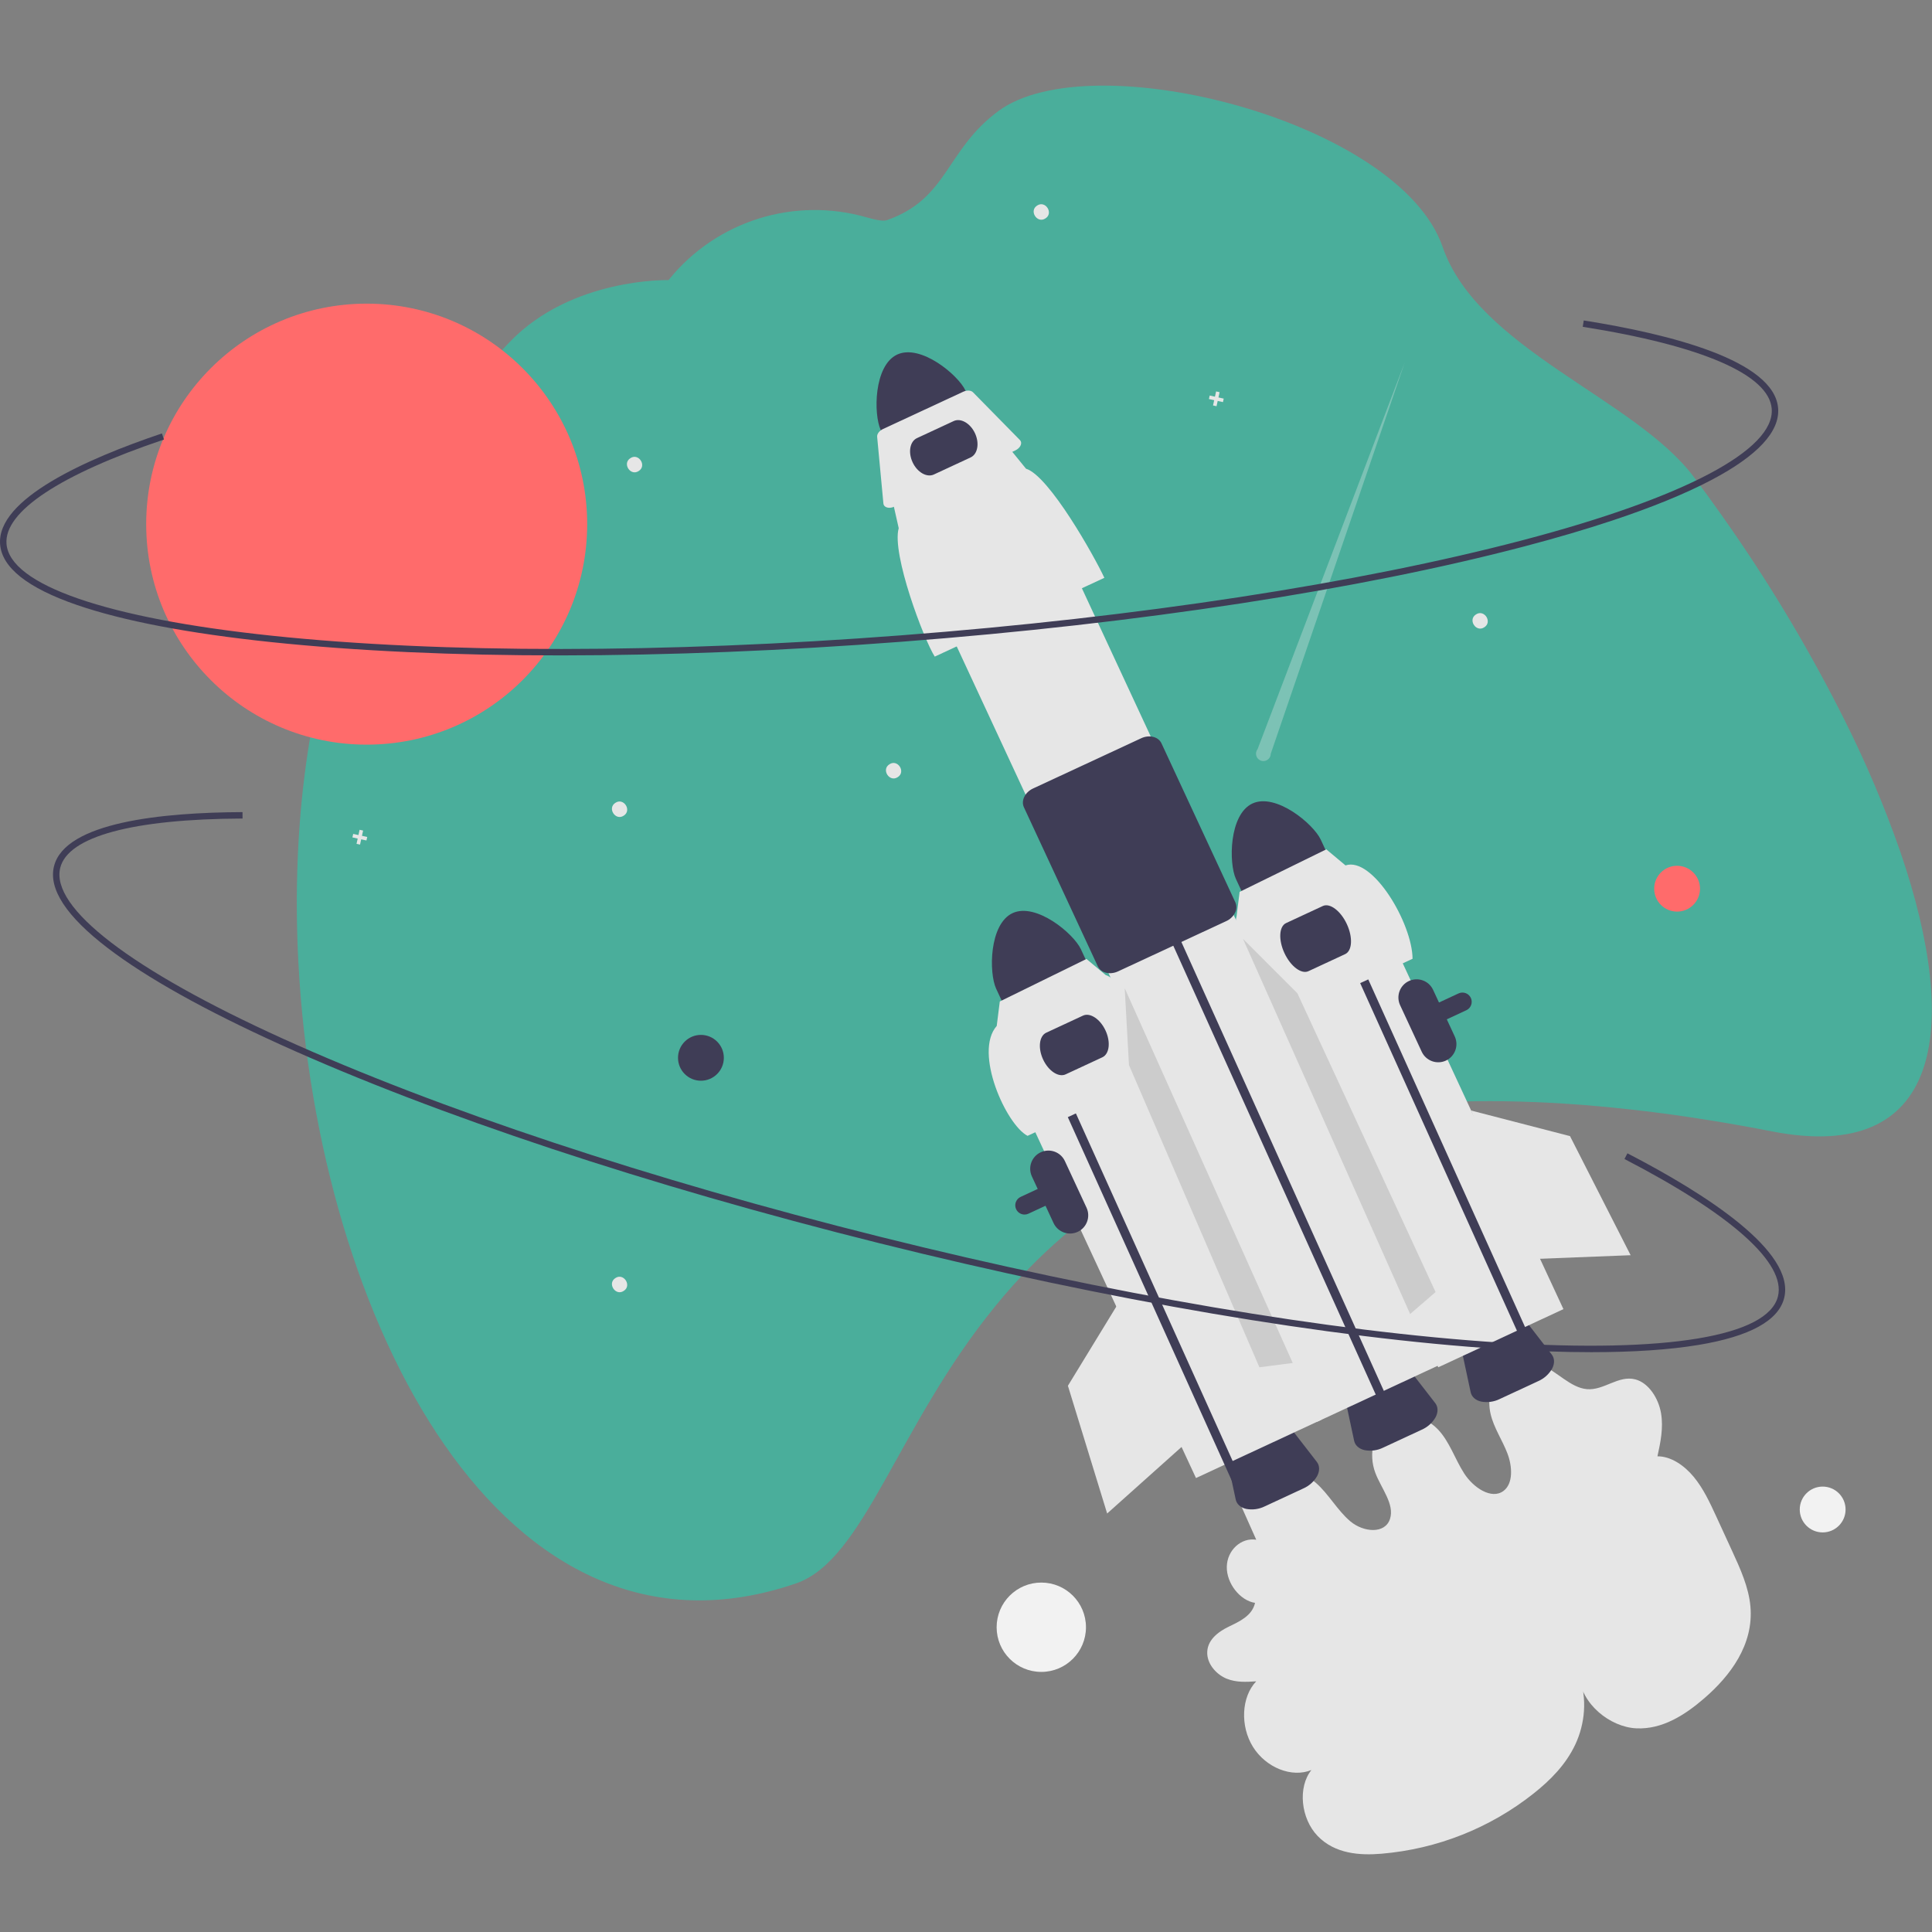 <?xml version="1.0" encoding="UTF-8" standalone="no"?>
<!DOCTYPE svg PUBLIC "-//W3C//DTD SVG 1.1//EN" "http://www.w3.org/Graphics/SVG/1.1/DTD/svg11.dtd">
<!-- Created with Vectornator (http://vectornator.io/) -->
<svg height="100%" stroke-miterlimit="10" style="fill-rule:nonzero;clip-rule:evenodd;stroke-linecap:round;stroke-linejoin:round;" version="1.1" viewBox="0 0 902.5 902.5" width="100%" xml:space="preserve" xmlns="http://www.w3.org/2000/svg" xmlns:vectornator="http://vectornator.io" xmlns:xlink="http://www.w3.org/1999/xlink">
<rect x="0" y="0" width="902.5" height="902.5" fill="#808080" stroke="none"/>
<defs/>
<clipPath id="ArtboardFrame">
<rect height="902.5" width="902.5" x="0" y="0"/>
</clipPath>
<g clip-path="url(#ArtboardFrame)" id="Layer-1" vectornator:layerName="Layer 1">
<path d="M578.159 699.811L586.83 719.255C579.782 718.133 573.227 724.153 573.079 731.884C572.932 739.615 579.219 747.658 586.268 748.757C584.921 754.759 579.107 757.405 574.061 759.831C569.015 762.257 563.576 766.281 563.951 772.677C564.252 777.812 568.499 782.346 573.009 784.169C577.518 785.992 582.25 785.711 586.817 785.406C579.896 792.645 579.222 806.253 585.3 816.016C591.378 825.779 603.516 830.585 612.605 826.828C606.183 834.816 607.579 849.445 615.548 857.69C623.583 866.001 635.226 866.805 645.406 865.929C671.327 863.738 696.027 853.95 716.412 837.789C724.194 831.606 731.463 824.334 735.902 814.848C740.341 805.362 741.649 793.352 737.514 782.558C738.629 796.08 752.164 806.761 764.34 807.358C776.516 807.956 787.147 801.098 796.181 793.277C808.195 782.877 819.318 768.298 817.669 750.31C816.853 741.405 812.963 732.841 809.148 724.545L801.753 708.462C798.767 701.97 795.714 695.367 791.22 689.919C786.726 684.47 780.489 680.252 774.247 680.292C775.674 673.772 777.108 667.009 775.912 660.081C774.716 653.153 770.136 645.981 763.907 644.358C755.981 642.294 749.263 649.609 741.292 648.919C733.621 648.255 727.282 640.557 719.833 637.507C713.566 634.796 706.288 636.055 701.296 640.713C696.574 645.323 694.605 653.111 696.3 660.48C697.784 666.936 701.734 672.629 704.132 678.855C706.53 685.081 706.902 693.086 702.297 696.486C696.74 700.589 688.283 695.006 683.941 688.252C679.6 681.497 677.108 673.318 671.618 667.638C665.138 660.933 654.996 659.362 648.325 664.029C641.654 668.696 639.103 679.148 642.466 688.033C645.216 695.297 651.515 702.646 649.33 709.487C647.021 716.717 636.918 715.802 630.823 710.692C624.729 705.582 620.682 697.886 614.662 692.662C608.548 687.356 600.564 685.031 593.555 686.516C586.329 688.192 580.457 693.439 577.982 700.431" fill="#e6e6e6" fill-rule="nonzero" opacity="1" stroke="none" vectornator:layerName="path"/>
<path d="M718.556 645.17L700.563 653.529C697.859 654.865 694.791 655.279 691.829 654.707C689.217 654.089 687.452 652.492 686.988 650.323L682.802 630.769C682.011 627.081 685.066 622.716 690.066 620.393L700.002 615.777C705.001 613.454 710.307 613.934 712.616 616.917L724.861 632.728C726.219 634.481 726.301 636.86 725.088 639.254C723.615 641.886 721.321 643.964 718.556 645.17Z" fill="#3f3d56" fill-rule="nonzero" opacity="1" stroke="none" vectornator:layerName="path 1"/>
<path d="M160.64 283.762C177.555 237.465 203.952 195.211 238.141 159.705C267.148 129.594 312.291 130.845 312.291 130.845L312.549 130.525C334.764 103.13 371.244 91.735 405.102 101.612C409.406 102.848 412.717 103.395 414.291 102.845C442.999 92.798 441.65 70.121 466.418 51.852C509.785 19.865 653.629 56.506 673.912 115.366C690.351 163.071 763.732 186.193 791.148 222.683C795.435 228.389 799.641 234.161 803.766 239.999C805.7 242.711 807.612 245.444 809.503 248.197C828.927 276.325 846.352 305.783 861.65 336.352C871.682 356.324 880.401 376.93 887.751 398.036C916.342 481.619 906.565 543.891 827.73 528.507C818.398 526.681 809.29 525.047 800.406 523.605C787.542 521.506 775.127 519.781 763.16 518.43C747.045 516.597 731.714 515.396 717.166 514.828C712.275 514.631 707.473 514.499 702.761 514.432C633.091 513.466 581.412 526.578 542.042 546.934C535.368 550.375 529.044 554.017 523.069 557.857C513.943 563.691 505.229 570.146 496.989 577.176C485.586 586.961 475.071 597.736 465.566 609.373L465.044 610.013C418.996 666.339 403.841 728.694 371.81 739.673C234.883 786.614 148.283 616.453 139.402 449.999C138.954 441.612 138.706 433.248 138.659 424.908C138.631 421.18 138.65 417.463 138.714 413.755C138.855 404.081 139.281 394.47 139.995 384.975C140.262 381.345 140.571 377.733 140.923 374.142C141.311 370.268 141.733 366.418 142.221 362.592C145.704 334.545 151.798 307.861 160.64 283.762Z" fill="#4aae9b" fill-rule="nonzero" opacity="1" stroke="none" vectornator:layerName="path 2"/>
<path d="M585.043 375.344C574.108 380.435 573.927 403.239 577.356 410.628L583.57 424.002L623.18 405.599L616.966 392.225C613.53 384.839 595.986 370.27 585.043 375.344Z" fill="#3f3d56" fill-rule="nonzero" opacity="1" stroke="none" vectornator:layerName="path 3"/>
<path d="M478.602 567.36C477.188 567.36 475.862 566.669 475.051 565.51C474.241 564.351 474.047 562.869 474.532 561.54C474.924 560.46 475.732 559.581 476.775 559.1L681.329 464.062C683.498 463.054 686.073 463.995 687.081 466.163C688.086 468.332 687.145 470.905 684.979 471.915L684.978 471.915L480.424 566.953C479.854 567.22 479.232 567.359 478.602 567.36Z" fill="#3f3d56" fill-rule="nonzero" opacity="1" stroke="none" vectornator:layerName="path 4"/>
<path d="M580.138 441.294L638.609 414.128L638.609 414.128L730.33 611.541L730.33 611.541L671.859 638.708L671.859 638.708L580.138 441.294L580.138 441.294Z" fill="#e6e6e6" fill-rule="nonzero" opacity="1" stroke="none" vectornator:layerName="rect"/>
<path d="M419.114 165.618C408.179 170.709 407.998 193.513 411.427 200.901L417.641 214.276L457.251 195.873L451.037 182.498C447.601 175.113 430.057 160.544 419.114 165.618Z" fill="#3f3d56" fill-rule="nonzero" opacity="1" stroke="none" vectornator:layerName="path 5"/>
<path d="M664.129 667.864L646.136 676.224C643.431 677.559 640.364 677.973 637.402 677.401C634.79 676.783 633.025 675.186 632.561 673.018L628.374 653.464C627.584 649.775 630.639 645.411 635.638 643.088L645.575 638.471C650.574 636.149 655.88 636.628 658.189 639.611L670.433 655.422C671.791 657.175 671.874 659.554 670.661 661.949C669.188 664.581 666.894 666.659 664.129 667.864Z" fill="#3f3d56" fill-rule="nonzero" opacity="1" stroke="none" vectornator:layerName="path 6"/>
<path d="M608.81 695.31L590.817 703.67C588.113 705.005 585.045 705.419 582.083 704.847C579.471 704.229 577.706 702.632 577.242 700.464L573.056 680.909C572.265 677.221 575.32 672.856 580.319 670.534L590.256 665.917C595.255 663.594 600.561 664.074 602.87 667.057L615.115 682.868C616.473 684.621 616.555 687 615.342 689.394C613.869 692.027 611.575 694.104 608.81 695.31Z" fill="#3f3d56" fill-rule="nonzero" opacity="1" stroke="none" vectornator:layerName="path 7"/>
<path d="M429.811 265.149L488.282 237.982L488.282 237.982L673.685 637.031L673.685 637.031L615.214 664.197L615.214 664.197L429.811 265.149L429.811 265.149Z" fill="#e6e6e6" fill-rule="nonzero" opacity="1" stroke="none" vectornator:layerName="rect 1"/>
<path d="M548.951 443.691L542.39 429.254L546.167 427.512L552.708 441.903L647.423 651.909L643.65 653.662" fill="#3f3d56" fill-rule="nonzero" opacity="1" stroke="none" vectornator:layerName="polyline"/>
<path d="M622.951 431.691L616.39 417.254L620.167 415.512L626.708 429.903L721.423 639.909L717.65 641.662" fill="#3f3d56" fill-rule="nonzero" opacity="1" stroke="none" vectornator:layerName="polyline 1"/>
<path d="M515.88 269.917L436.655 306.727C431.611 298.879 416.405 258.666 419.819 246.735L417.257 235.358L471.96 209.942L479.282 218.949C490.151 222.284 511.311 260.055 515.88 269.917Z" fill="#e6e6e6" fill-rule="nonzero" opacity="1" stroke="none" vectornator:layerName="path 8"/>
<path d="M474.246 210.428L417.795 236.656C415.711 237.624 413.492 237.268 412.839 235.861C412.745 235.658 412.687 235.441 412.667 235.218L409.745 204.051C409.62 202.716 410.762 201.203 412.506 200.393L449.943 182.999C451.687 182.189 453.58 182.292 454.519 183.248L476.455 205.582C477.577 206.724 476.968 208.679 475.094 209.949C474.825 210.131 474.541 210.292 474.246 210.428Z" fill="#e6e6e6" fill-rule="nonzero" opacity="1" stroke="none" vectornator:layerName="path 9"/>
<path d="M518.522 454.617C517.911 454.619 517.302 454.547 516.708 454.404C515.012 454.052 513.573 452.935 512.812 451.378L478.299 377.095C476.871 374.02 478.789 370.088 482.574 368.329L533.11 344.849C536.895 343.089 541.137 344.161 542.566 347.236L577.079 421.519C577.778 423.105 577.704 424.924 576.878 426.448C575.992 428.15 574.556 429.503 572.804 430.286L522.269 453.765C521.097 454.318 519.818 454.609 518.522 454.617Z" fill="#3f3d56" fill-rule="nonzero" opacity="1" stroke="none" vectornator:layerName="path 10"/>
<path d="M466.963 493.028L525.434 465.862L525.434 465.862L617.154 663.275L617.154 663.275L558.683 690.441L558.683 690.441L466.963 493.028L466.963 493.028Z" fill="#e6e6e6" fill-rule="nonzero" opacity="1" stroke="none" vectornator:layerName="rect 2"/>
<path d="M453.398 213.685L436.251 221.651C432.942 223.189 428.478 220.627 426.301 215.942C424.125 211.256 425.046 206.193 428.355 204.655L445.502 196.689C448.81 195.151 453.274 197.713 455.451 202.398C457.628 207.084 456.707 212.147 453.398 213.685Z" fill="#3f3d56" fill-rule="nonzero" opacity="1" stroke="none" vectornator:layerName="path 11"/>
<path d="M473.008 426.547C462.073 431.638 461.893 454.442 465.322 461.831L471.536 475.205L511.145 456.802L504.931 443.428C501.496 436.042 483.952 421.473 473.008 426.547Z" fill="#3f3d56" fill-rule="nonzero" opacity="1" stroke="none" vectornator:layerName="path 12"/>
<path d="M291.361 381.028C287.499 383.601 283.546 377.477 287.482 375.018C291.344 372.445 295.297 378.57 291.361 381.028Z" fill="#e6e6e6" fill-rule="nonzero" opacity="1" stroke="none" vectornator:layerName="path 13"/>
<path d="M693.361 293.028C689.499 295.601 685.546 289.477 689.482 287.018C693.344 284.445 697.297 290.57 693.361 293.028Z" fill="#e6e6e6" fill-rule="nonzero" opacity="1" stroke="none" vectornator:layerName="path 14"/>
<path d="M419.361 363.028C415.499 365.601 411.546 359.477 415.482 357.018C419.344 354.445 423.297 360.57 419.361 363.028Z" fill="#e6e6e6" fill-rule="nonzero" opacity="1" stroke="none" vectornator:layerName="path 15"/>
<path d="M291.361 603.028C287.499 605.601 283.546 599.477 287.482 597.018C291.344 594.445 295.297 600.57 291.361 603.028Z" fill="#e6e6e6" fill-rule="nonzero" opacity="1" stroke="none" vectornator:layerName="path 16"/>
<path d="M488.361 102.028C484.499 104.601 480.546 98.477 484.482 96.018C488.344 93.445 492.297 99.57 488.361 102.028Z" fill="#e6e6e6" fill-rule="nonzero" opacity="1" stroke="none" vectornator:layerName="path 17"/>
<path d="M298.361 220.028C294.499 222.601 290.546 216.477 294.482 214.018C298.344 211.445 302.297 217.57 298.361 220.028Z" fill="#e6e6e6" fill-rule="nonzero" opacity="1" stroke="none" vectornator:layerName="path 18"/>
<path d="M571.639 186.2L569.182 185.661L569.72 183.203L568.082 182.844L567.543 185.302L565.086 184.764L564.727 186.402L567.184 186.941L566.646 189.398L568.284 189.757L568.823 187.299L571.28 187.838L571.639 186.2Z" fill="#e6e6e6" fill-rule="nonzero" opacity="1" stroke="none" vectornator:layerName="polygon"/>
<path d="M171.542 390.978L169.085 390.439L169.623 387.982L167.985 387.623L167.446 390.08L164.988 389.542L164.629 391.18L167.087 391.719L166.549 394.177L168.187 394.535L168.726 392.078L171.183 392.616L171.542 390.978Z" fill="#e6e6e6" fill-rule="nonzero" opacity="1" stroke="none" vectornator:layerName="polygon 1"/>
<path d="M675.429 495.436C671.172 497.408 666.121 495.562 664.139 491.309L654.027 469.544C652.056 465.288 653.905 460.239 658.158 458.263C662.412 456.287 667.462 458.13 669.444 462.381L679.556 484.146C681.529 488.404 679.682 493.454 675.429 495.436Z" fill="#3f3d56" fill-rule="nonzero" opacity="1" stroke="none" vectornator:layerName="path 19"/>
<path d="M503.429 575.436C499.172 577.408 494.121 575.562 492.139 571.309L482.027 549.544C480.056 545.288 481.905 540.239 486.158 538.263C490.412 536.287 495.462 538.13 497.444 542.381L507.556 564.146C509.529 568.404 507.682 573.454 503.429 575.436Z" fill="#3f3d56" fill-rule="nonzero" opacity="1" stroke="none" vectornator:layerName="path 20"/>
<path d="M659.851 447.882L592.045 479.385C587.728 472.669 574.715 438.252 577.637 428.041L579.071 416.618L619.557 396.755L628.528 404.26C641.168 399.987 659.748 431.308 659.851 447.882Z" fill="#e6e6e6" fill-rule="nonzero" opacity="1" stroke="none" vectornator:layerName="path 21"/>
<path d="M628.371 445.697L611.224 453.664C607.915 455.201 602.881 451.411 600.002 445.217C597.124 439.022 597.475 432.73 600.784 431.193L617.931 423.226C621.239 421.689 626.274 425.479 629.152 431.673C632.03 437.868 631.68 444.16 628.371 445.697Z" fill="#3f3d56" fill-rule="nonzero" opacity="1" stroke="none" vectornator:layerName="path 22"/>
<path d="M482.951 486.691L476.39 472.254L480.167 470.512L486.708 484.903L581.423 694.909L577.65 696.662" fill="#3f3d56" fill-rule="nonzero" opacity="1" stroke="none" vectornator:layerName="polyline 2"/>
<path d="M547.817 499.085L480.011 530.588C470.008 525.423 454.72 491.627 465.602 479.244L467.037 467.821L507.523 447.958L516.494 455.463C525.797 458.317 543.906 490.644 547.817 499.085Z" fill="#e6e6e6" fill-rule="nonzero" opacity="1" stroke="none" vectornator:layerName="path 23"/>
<path d="M514.941 493.897L497.794 501.864C494.485 503.401 489.764 500.285 487.27 494.918C484.777 489.551 485.441 483.933 488.749 482.396L505.896 474.429C509.205 472.892 513.927 476.008 516.42 481.375C518.914 486.741 518.25 492.36 514.941 493.897Z" fill="#3f3d56" fill-rule="nonzero" opacity="1" stroke="none" vectornator:layerName="path 24"/>
<path d="M68.291 244.845C68.291 187.96 114.406 141.845 171.291 141.845C228.177 141.845 274.291 187.96 274.291 244.845C274.291 301.73 228.177 347.845 171.291 347.845C114.406 347.845 68.291 301.73 68.291 244.845Z" fill="#ff6b6b" fill-rule="nonzero" opacity="1" stroke="none" vectornator:layerName="circle"/>
<path d="M593.605 352.124L656.199 169.315L587.467 349.936C586.534 351.113 586.472 352.76 587.315 354.004C588.158 355.248 589.71 355.802 591.15 355.371C592.59 354.941 593.584 353.626 593.605 352.124Z" fill="#f0f0f0" fill-rule="nonzero" opacity="0.3" stroke="none" vectornator:layerName="path 25"/>
<path d="M753.159 243.158C740.906 247.23 727.322 251.23 712.408 255.159C635.263 275.47 531.858 291.313 421.242 299.771C310.627 308.23 206.015 308.291 126.679 299.946C88.032 295.88 57.464 290.033 35.825 282.565C12.916 274.659 0.878 265.133 0.046 254.251C-1.575 233.051 40.258 214.393 75.638 202.473L76.596 205.316C28.011 221.685 1.887 238.982 3.037 254.023C4.502 273.178 49.682 288.829 126.993 296.962C206.154 305.289 310.573 305.225 421.014 296.781C531.454 288.335 634.669 272.523 711.644 252.257C786.818 232.467 829.095 210.128 827.63 190.972C826.414 175.067 795.063 161.462 739.352 152.66L739.821 149.697C780.301 156.092 828.913 168.405 830.622 190.743C831.453 201.625 821.004 212.871 799.563 224.167C787.34 230.607 771.811 236.959 753.159 243.158Z" fill="#3f3d56" fill-rule="nonzero" opacity="1" stroke="none" vectornator:layerName="path 26"/>
<path d="M772.723 415.136C772.723 409.226 777.515 404.434 783.425 404.434C789.336 404.434 794.128 409.226 794.128 415.136C794.128 421.047 789.336 425.839 783.425 425.839C777.515 425.839 772.723 421.047 772.723 415.136Z" fill="#ff6b6b" fill-rule="nonzero" opacity="1" stroke="none" vectornator:layerName="circle 1"/>
<path d="M840.723 705.136C840.723 699.226 845.515 694.434 851.425 694.434C857.336 694.434 862.128 699.226 862.128 705.136C862.128 711.047 857.336 715.839 851.425 715.839C845.515 715.839 840.723 711.047 840.723 705.136Z" fill="#f2f2f2" fill-rule="nonzero" opacity="1" stroke="none" vectornator:layerName="circle 2"/>
<path d="M465.559 760.136C465.559 748.612 474.901 739.27 486.425 739.27C497.949 739.27 507.291 748.612 507.291 760.136C507.291 771.66 497.949 781.002 486.425 781.002C474.901 781.002 465.559 771.66 465.559 760.136Z" fill="#f2f2f2" fill-rule="nonzero" opacity="1" stroke="none" vectornator:layerName="circle 3"/>
<path d="M316.723 494.136C316.723 488.226 321.515 483.434 327.425 483.434C333.336 483.434 338.128 488.226 338.128 494.136C338.128 500.047 333.336 504.839 327.425 504.839C321.515 504.839 316.723 500.047 316.723 494.136Z" fill="#3f3d56" fill-rule="nonzero" opacity="1" stroke="none" vectornator:layerName="circle 4"/>
<path d="M687.226 518.768L733.402 530.721L761.723 586.349L713.843 588.227L687.226 518.768Z" fill="#e6e6e6" fill-rule="nonzero" opacity="1" stroke="none" vectornator:layerName="polygon 2"/>
<path d="M580.645 438.574L606.059 464.002L670.606 603.557L658.722 613.824L580.645 438.574Z" fill="#cccccc" fill-rule="nonzero" opacity="1" stroke="none" vectornator:layerName="polygon 3"/>
<path d="M525.386 461.624L527.38 497.52L588.304 638.694L603.88 636.688L525.386 461.624Z" fill="#cccccc" fill-rule="nonzero" opacity="1" stroke="none" vectornator:layerName="polygon 4"/>
<path d="M523.723 606.637L498.854 647.339L517.187 707.008L552.9 675.061L523.723 606.637Z" fill="#e6e6e6" fill-rule="nonzero" opacity="1" stroke="none" vectornator:layerName="polygon 5"/>
<path d="M743.405 631.647C730.493 631.647 716.34 631.159 700.948 630.183C621.334 625.128 518.21 607.55 410.572 580.691C302.935 553.832 203.642 520.897 130.987 487.957C95.594 471.91 68.431 456.72 50.251 442.809C31.004 428.082 22.585 415.245 25.227 404.656C30.375 384.027 75.959 379.514 113.291 379.361L113.304 382.361C62.036 382.571 31.791 390.748 28.139 405.383C23.487 424.023 61.425 453.124 132.226 485.224C204.721 518.092 303.831 550.964 411.299 577.781C518.766 604.597 621.7 622.144 701.139 627.189C778.717 632.117 825.882 624.252 830.533 605.611C834.395 590.134 808.935 567.336 758.844 541.413L760.223 538.749C796.62 557.585 838.868 584.6 833.444 606.338C830.802 616.926 817.339 624.302 793.429 628.26C779.8 630.516 763.059 631.647 743.405 631.647Z" fill="#3f3d56" fill-rule="nonzero" opacity="1" stroke="none" vectornator:layerName="path 27"/>
</g>
</svg>
